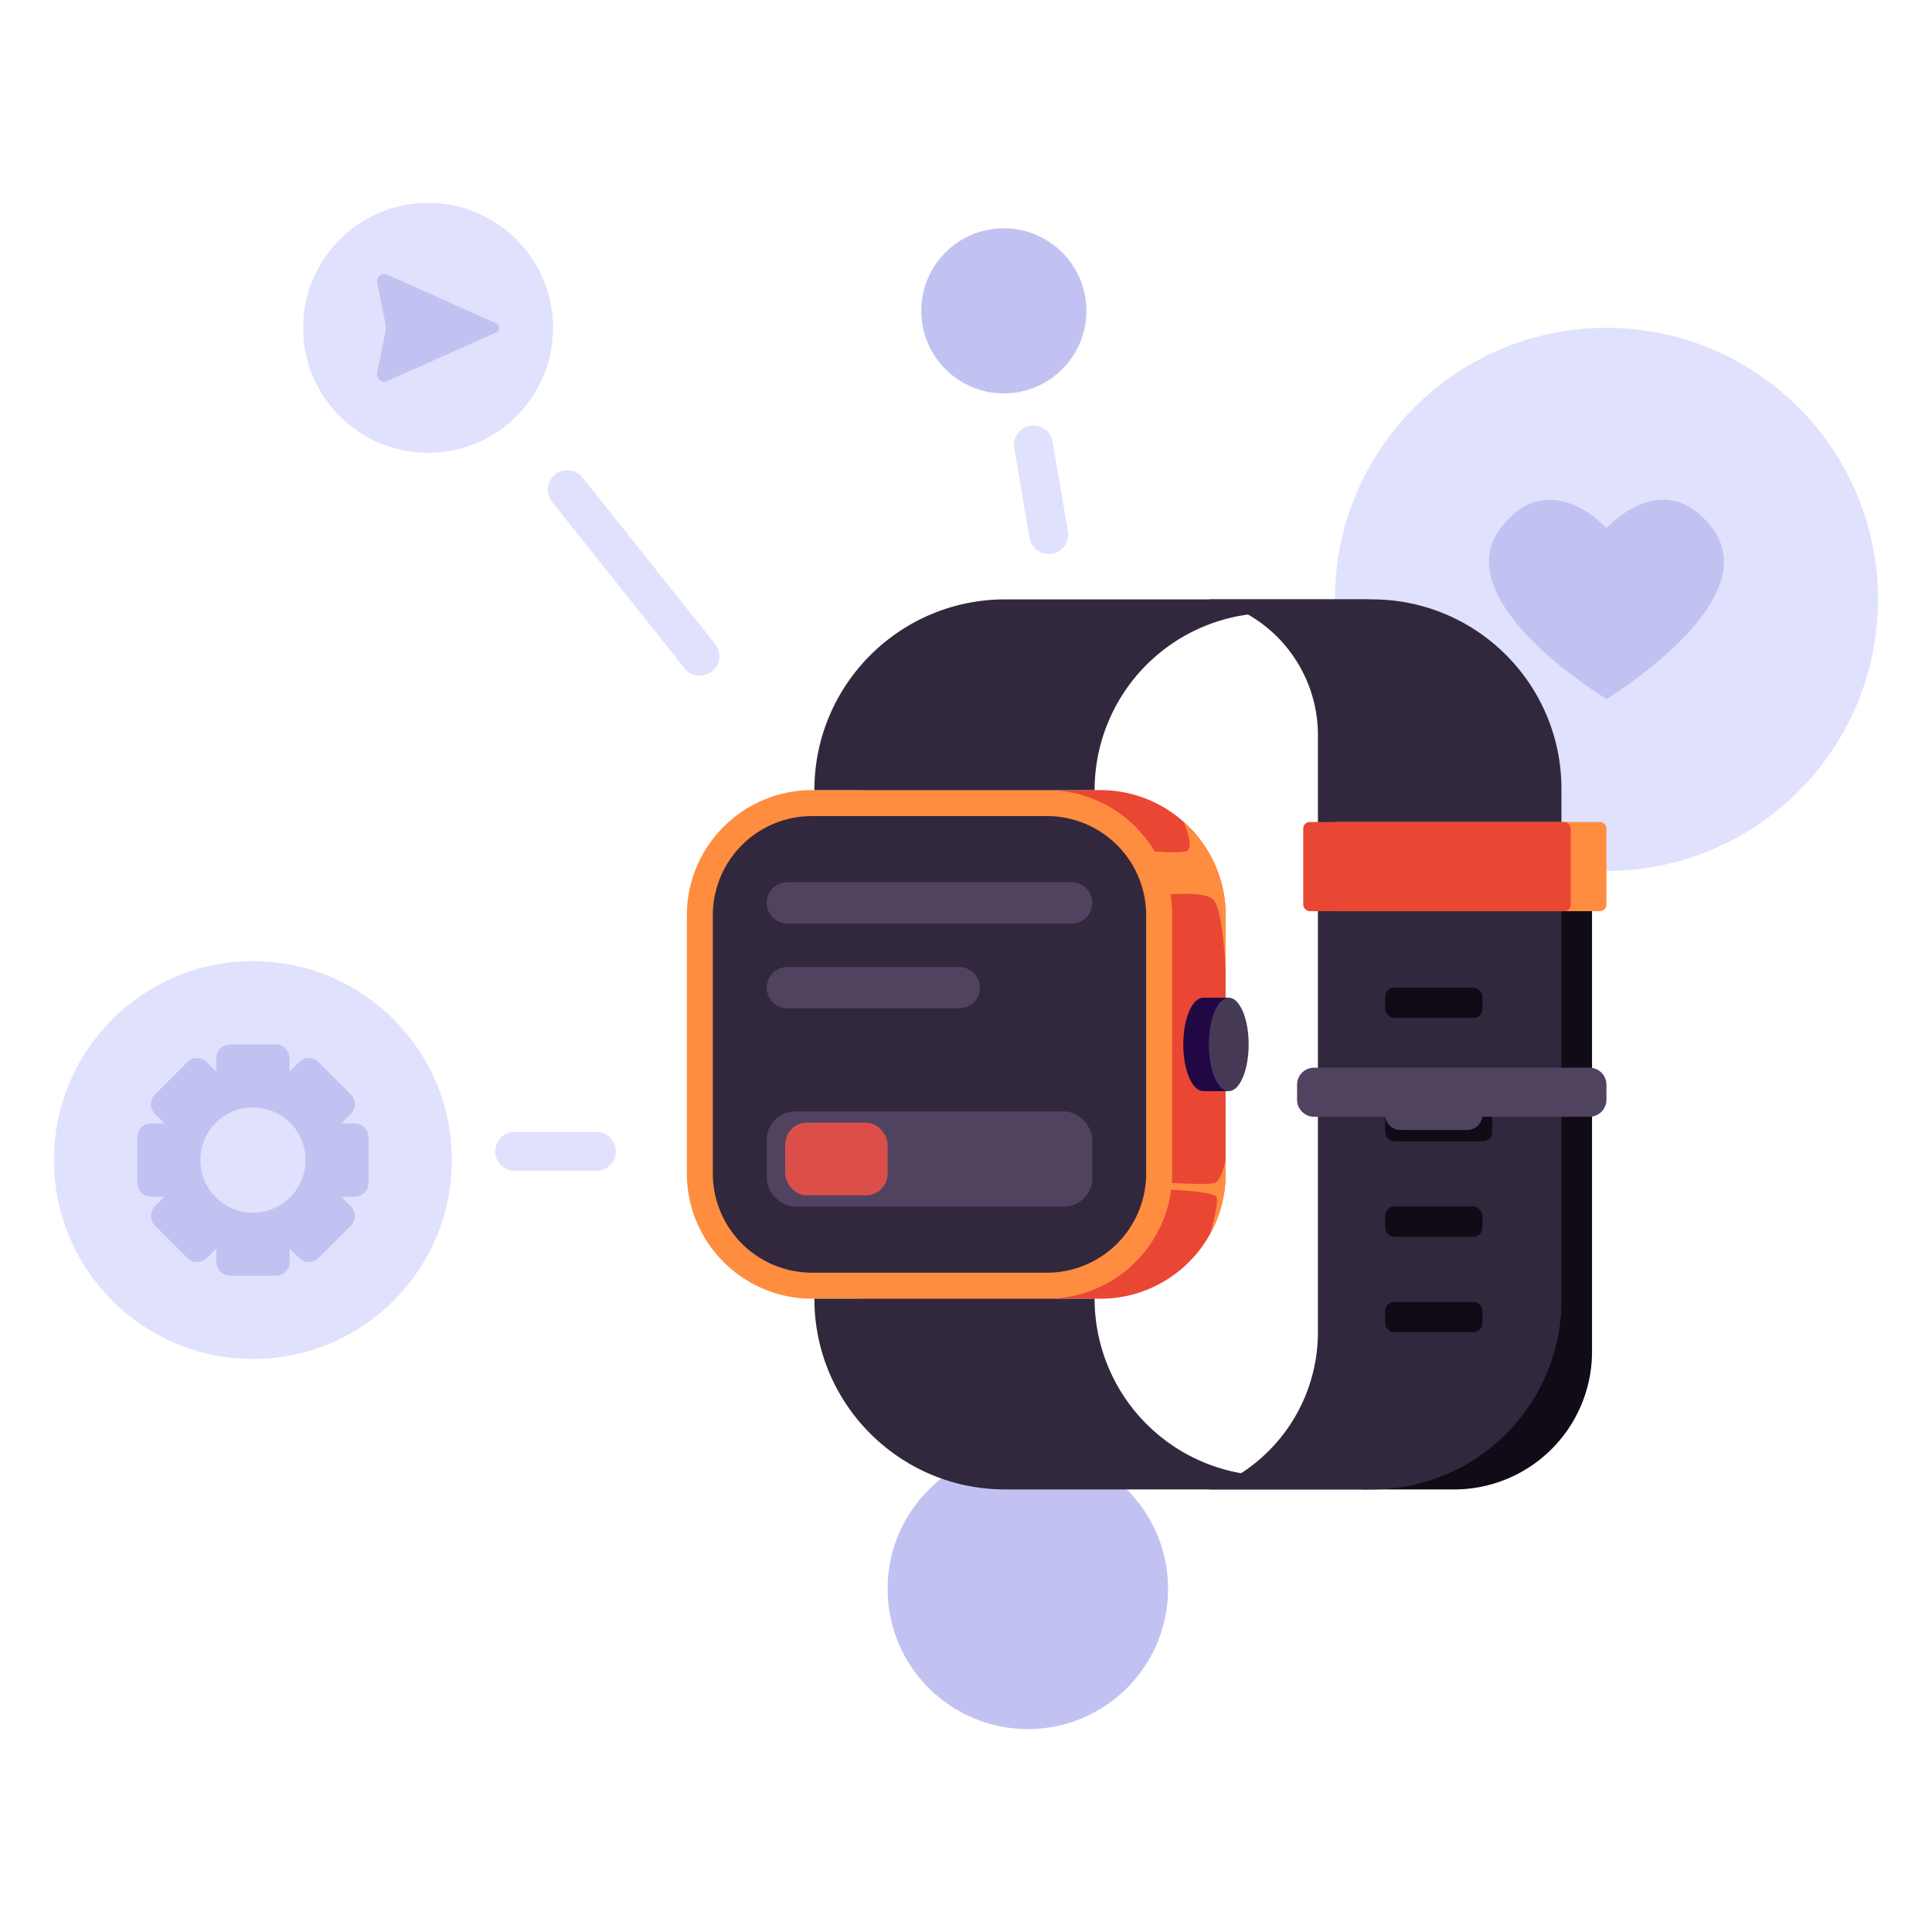 <?xml version="1.0" encoding="utf-8"?>
<svg xmlns="http://www.w3.org/2000/svg" viewBox="0 0 2500 2500">
  <circle cx="1330.02" cy="2055.97" fill="#c2c2f2" r="181.47"/>
  <circle cx="2078.74" cy="775.6" fill="#e0e1fd" r="351.34"/>
  <path d="M2215.63,683.32c-62.61-82.41-136.88,0-136.88,0s-74.28-82.41-136.89,0c-72.18,95,136.89,221.19,136.89,221.19S2287.81,778.34,2215.63,683.32Z" fill="#c2c2f2"/>
  <path d="M2060.08,1121.35v627.56a178.42,178.42,0,0,1-178.42,178.42H1763v-806Z" fill="#100b16"/>
  <path d="M1564.25,775.6h211.08c135.4,0,245.17,109.77,245.17,245.17v661.39c0,135.4-109.77,245.17-245.17,245.17H1564.25a217.32,217.32,0,0,0,141.13-203.53V951.29A179.93,179.93,0,0,0,1564.25,775.6Z" fill="#32283d"/>
  <path d="M1531.83,1063.64A161.33,161.33,0,0,0,1424,1022.43H1120.08c-89.32,0-162,72.66-162,162v334.13c0,89.31,72.67,162,162,162H1424a162.09,162.09,0,0,0,141.24-82.74v0s0,0,0-.08a160.91,160.91,0,0,0,20.68-79.13V1184.4A161.52,161.52,0,0,0,1531.83,1063.64Z" fill="#ea4634"/>
  <path d="M1586,1184.4v70.81s-3.73-78.92-15.83-91-62.61-6.32-62.61-6.32l-13.61-56.24s26.23,2.69,40.45,0c10.4-2,2.45-25.54-2.56-38A161.52,161.52,0,0,1,1586,1184.4Z" fill="#ff8d40"/>
  <path d="M1586,1501.09v17.44a160.91,160.91,0,0,1-20.68,79.13c.89-2.25,12.82-41.86,8.53-49s-59.77-9.22-59.77-9.22v-8.76s48.6,2.93,58.31,0C1578.1,1529,1583,1513.54,1586,1501.09Z" fill="#ff8d40"/>
  <rect fill="#32283d" height="624.47" rx="145.17" width="594.3" x="905.64" y="1039.23"/>
  <path d="M1354.76,1056a128.36,128.36,0,0,1,128.37,128.36v334.13a128.37,128.37,0,0,1-128.37,128.37h-304a128.37,128.37,0,0,1-128.37-128.37V1184.4A128.36,128.36,0,0,1,1050.81,1056h304m0-33.61h-304c-89.31,0-162,72.66-162,162v334.13c0,89.31,72.67,162,162,162h304c89.32,0,162-72.67,162-162V1184.4c0-89.31-72.66-162-162-162Z" fill="#ff8d40"/>
  <path d="M1556.91,1291c-14.22,0-25.75,27.07-25.75,60.47s11.53,60.47,25.75,60.47H1590V1291Z" fill="#210844"/>
  <ellipse cx="1590" cy="1351.47" fill="#463a57" rx="25.75" ry="60.47"/>
  <path d="M1386.72,1141.67H1018.85a26.69,26.69,0,0,0,0,53.38h367.87a26.69,26.69,0,1,0,0-53.38Z" fill="#504360"/>
  <path d="M1241.29,1251.31H1018.85A26.69,26.69,0,0,0,992.16,1278h0a26.69,26.69,0,0,0,26.69,26.69h222.44A26.69,26.69,0,0,0,1268,1278h0A26.69,26.69,0,0,0,1241.29,1251.31Z" fill="#504360"/>
  <rect fill="#504360" height="123.02" rx="36.6" width="421.25" x="992.16" y="1438.24"/>
  <rect fill="#dc4e49" height="94.15" rx="28.01" width="132.51" x="1016.04" y="1452.68"/>
  <path d="M1053.81,1022.43h0c0-136.32,110.51-246.83,246.83-246.83H1773l-155.43,19.24a229.32,229.32,0,0,0-201.16,227.59H1053.81Z" fill="#32283d"/>
  <path d="M1053.81,1680.51h0c0,136.31,110.51,246.82,246.83,246.82H1773l-155.43-19.23a229.32,229.32,0,0,1-201.16-227.59H1053.81Z" fill="#32283d"/>
  <rect fill="#ff8d40" height="115.43" rx="8.5" width="357.77" x="1720.98" y="1063.64"/>
  <rect fill="#100b16" height="43.03" rx="11.63" width="138.56" x="1792.37" y="1433.79"/>
  <rect fill="#ea4634" height="115.43" rx="8.5" width="346.21" x="1686.37" y="1063.64"/>
  <path d="M2056.65,1381.57H1700.48a22.09,22.09,0,0,0-22.09,22.1V1423a22.1,22.1,0,0,0,22.09,22.1h92.08a19.54,19.54,0,0,0,19.36,17h86.8a19.54,19.54,0,0,0,19.36-17h138.57a22.1,22.1,0,0,0,22.09-22.1v-19.35A22.09,22.09,0,0,0,2056.65,1381.57Z" fill="#504360"/>
  <rect fill="#100b16" height="39.1" rx="11.63" width="125.9" x="1792.37" y="1561.26"/>
  <rect fill="#100b16" height="39.1" rx="11.63" width="125.9" x="1792.37" y="1684.8"/>
  <rect fill="#100b16" height="39.1" rx="11.63" width="125.9" x="1792.37" y="1278"/>
  <circle cx="1298.94" cy="402.21" fill="#c2c2f2" r="106.85"/>
  <circle cx="327.32" cy="1501.09" fill="#e0e1fd" r="257.4"/>
  <path d="M476.94,1530.62V1471.5a17.83,17.83,0,0,0-17.84-17.83H441.72L454,1441.39a17.84,17.84,0,0,0,0-25.22l-41.81-41.79a17.82,17.82,0,0,0-25.22,0l-12.28,12.28V1369.3a17.83,17.83,0,0,0-17.83-17.83H297.73a17.83,17.83,0,0,0-17.83,17.84v17.36l-12.28-12.27a17.82,17.82,0,0,0-25.22,0l-41.79,41.81a17.83,17.83,0,0,0,0,25.22l12.29,12.28H195.53a17.83,17.83,0,0,0-17.83,17.84v59.12a17.83,17.83,0,0,0,17.84,17.83h17.37l-12.28,12.29a17.83,17.83,0,0,0,0,25.22l41.81,41.79a17.83,17.83,0,0,0,25.22,0L280,1615.51v17.37a17.84,17.84,0,0,0,17.84,17.83h59.12a17.84,17.84,0,0,0,17.83-17.84v-17.37L387,1627.77a17.83,17.83,0,0,0,25.22,0L454,1586a17.84,17.84,0,0,0,0-25.22l-12.29-12.27h17.37A17.83,17.83,0,0,0,476.94,1530.62Zm-149.62,38.55a68.08,68.08,0,1,1,68.08-68.08A68.08,68.08,0,0,1,327.32,1569.17Z" fill="#c2c2f2"/>
  <circle cx="553.98" cy="424.26" fill="#e0e1fd" r="161.7"/>
  <path d="M642.42,418.53,501.23,355.46A9.54,9.54,0,0,0,488,366.06l10.39,51.06a35.81,35.81,0,0,1,0,14.29l-10.39,51a9.53,9.53,0,0,0,13.23,10.6L642.42,430A6.29,6.29,0,0,0,642.42,418.53Z" fill="#c2c2f2"/>
  <path d="M905.66,874.34a25.17,25.17,0,0,1-19.74-9.51L714.42,649.44A25.21,25.21,0,0,1,753.86,618l171.5,215.39a25.21,25.21,0,0,1-19.7,40.91Z" fill="#e0e1fd"/>
  <path d="M772.19,1515.06H666.47a25.21,25.21,0,1,1,0-50.41H772.19a25.21,25.21,0,0,1,0,50.41Z" fill="#e0e1fd"/>
  <path d="M1357,716.93a25.22,25.22,0,0,1-24.82-21l-19.8-116a25.2,25.2,0,1,1,49.69-8.48l19.8,116a25.2,25.2,0,0,1-20.6,29.09A25.91,25.91,0,0,1,1357,716.93Z" fill="#e0e1fd"/>
</svg>